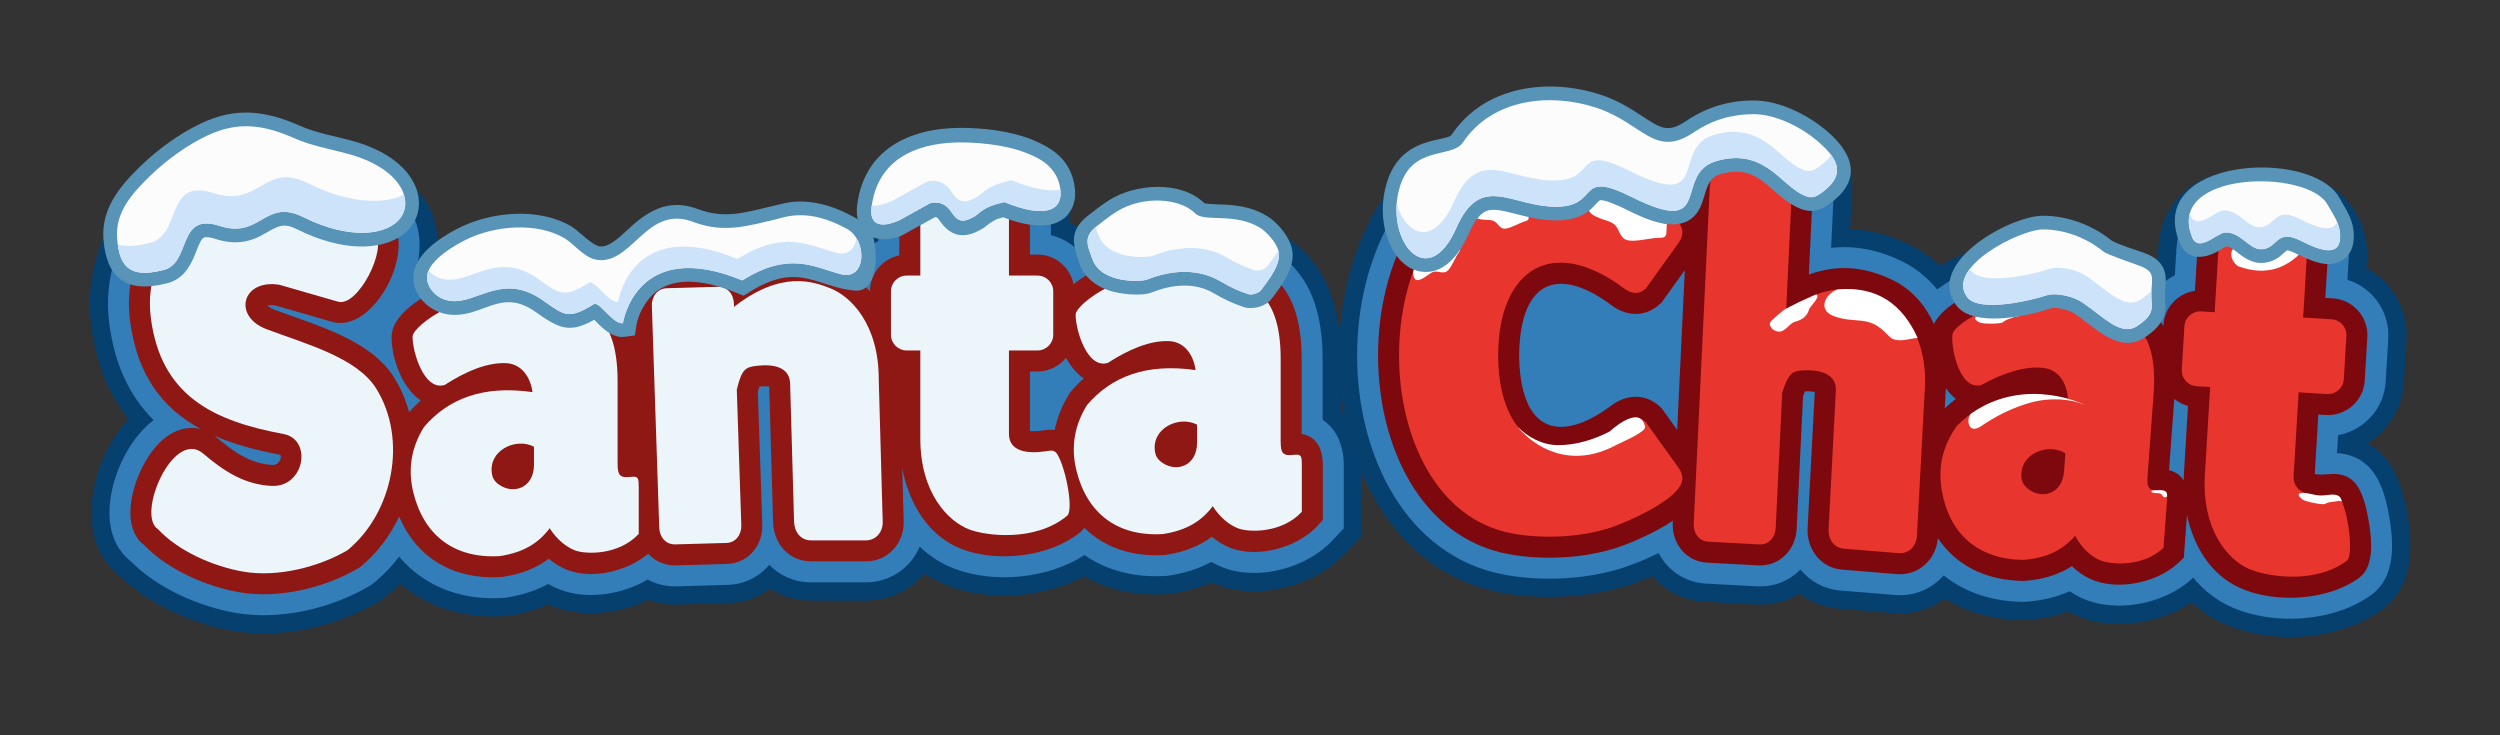 <?xml version="1.0" encoding="utf-8"?>
<!-- Generator: Adobe Illustrator 16.0.0, SVG Export Plug-In . SVG Version: 6.00 Build 0)  -->
<!DOCTYPE svg PUBLIC "-//W3C//DTD SVG 1.1//EN" "http://www.w3.org/Graphics/SVG/1.1/DTD/svg11.dtd">
<svg version="1.1" id="Layer_1" xmlns="http://www.w3.org/2000/svg" xmlns:xlink="http://www.w3.org/1999/xlink" x="0px" y="0px"
	 width="612px" height="180px" viewBox="0 0 612 180" enable-background="new 0 0 612 180" xml:space="preserve">
<rect x="0" y="0" width="612" height="180" fill="#333333" stroke="none"/>
<g>
	<path fill-rule="evenodd" clip-rule="evenodd" fill="#05406E" d="M527.909,64.878c0.059-0.042,0.117-0.082,0.175-0.122l0.271-4.493
		c0.632-10.475,9.409-18.764,20.005-18.122l13.394,0.806c10.596,0.636,18.32,9.917,17.688,20.393l-0.137,2.282
		c6.259,3.381,10.245,10.207,9.807,17.498l-0.639,10.619c-0.373,6.195-3.844,11.646-8.924,14.751
		c2.749,1.534,4.997,3.885,6.579,6.936c1.786,3.441,2.735,7.442,3.325,11.258c1.246,8.089,1.009,17.192-6.261,22.51
		c-10.507,7.691-27.19,8.771-38.931,3.42c-2.882-1.314-5.488-3.057-7.786-5.172c-8.235,5.533-20.129,7.085-28.981,2.913
		c-0.426-0.201-0.846-0.414-1.258-0.64c-3.158,1.147-6.468,1.789-9.836,2.047l-0.669,0.051l-0.661-0.011
		c-6.708-0.093-13.269-1.733-18.912-5.242c-3.594,2.632-8.026,3.918-12.588,3.548l-13.379-1.092
		c-3.59-0.293-6.938-1.576-9.731-3.697c-3.137,1.926-6.807,2.873-10.567,2.672l-12.476-0.664c-5.103-0.274-9.705-2.574-12.932-6.309
		c-1.646,0.712-3.317,1.361-5.008,1.946c-9.814,3.394-21.996,4.019-32.179,2.08c-52.736-10.043-52.696-106.081,0.002-116.113
		c10.181-1.939,22.363-1.315,32.177,2.08c2.698,0.934,5.388,2.046,7.987,3.311c3.609-4.988,9.508-7.989,15.91-7.647l12.469,0.665
		c10.449,0.557,18.007,9.477,17.525,19.808l-0.422,8.91c5.002,0.224,9.827,1.576,14.451,3.803c2.778,1.338,5.291,3.082,7.504,5.174
		c1.949-1.149,4.007-2.132,6.08-2.961c8.835-3.533,17.895-4.334,27.293-3.176C515.052,59.732,522.017,61.33,527.909,64.878"/>
	<path fill-rule="evenodd" clip-rule="evenodd" fill="#337DB8" d="M474.215,70.854c2.621-1.988,5.671-3.532,8.426-4.634
		c8.14-3.255,16.435-3.957,25.089-2.89c7.314,0.901,14.827,2.728,20.495,7.175c1.181-1.277,2.595-2.337,4.176-3.113l0.413-6.861
		c0.485-8.049,7.104-14.427,15.277-13.932l13.396,0.807c8.174,0.49,13.982,7.617,13.496,15.666l-0.326,5.423
		c6.079,1.868,10.393,7.761,9.996,14.357l-0.639,10.62c-0.396,6.595-5.387,11.927-11.646,13.053l-0.263,4.382
		c4.311,0.264,7.896,2.409,10.059,6.576c1.535,2.96,2.366,6.595,2.874,9.881c0.964,6.255,1.229,14.048-4.483,18.227
		c-9.197,6.732-24.172,7.64-34.44,2.958c-3.72-1.695-6.776-4.168-9.21-7.156l-0.283,0.263c-6.741,6.267-18.802,8.628-27.221,4.66
		c-0.963-0.454-1.886-0.985-2.764-1.582c-3.314,1.503-6.872,2.292-10.574,2.576l-0.465,0.035l-0.463-0.008
		c-7.229-0.101-13.979-2.188-19.314-6.481c-2.883,3.259-7.169,5.185-11.887,4.801l-13.379-1.091
		c-4.06-0.333-7.471-2.276-9.808-5.136c-2.682,2.714-6.43,4.324-10.617,4.102l-12.474-0.665c-5.209-0.279-9.425-3.262-11.633-7.481
		c-2.633,1.308-5.365,2.445-8.006,3.358c-9.061,3.134-20.483,3.704-29.883,1.914c-47.907-9.123-47.865-98.225,0.002-107.338
		c9.398-1.789,20.82-1.22,29.881,1.914c3.517,1.217,7.546,2.972,11.248,5.088c2.118-5.599,7.481-9.526,13.87-9.185l12.471,0.665
		c8.011,0.426,13.669,7.25,13.301,15.138l-0.649,13.733c5.819-0.653,11.527,0.48,17.202,3.214
		C468.949,65.564,471.867,67.954,474.215,70.854"/>
	<path fill-rule="evenodd" clip-rule="evenodd" fill="#7D080D" d="M476.355,95.025c-0.021,0.58-0.055,1.157-0.102,1.729
		l-0.171,3.209c0.873-0.838,1.771-1.606,2.691-2.31C477.867,96.935,477.06,96.039,476.355,95.025 M534.563,117.615
		c0.009-0.597,0.032-1.189,0.069-1.776l0.99-16.461c-1.251-0.338-2.392-0.94-3.362-1.739l-1.281,17.482
		C532.623,115.494,533.803,116.376,534.563,117.615z M410.576,105.245l1.867-39.115l-5.691,7.922l-0.37,0.346
		c-3.316,3.096-7.619,3.163-11.341,0.719l-0.143-0.094l-0.137-0.103c-11.593-8.763-21.104-7.556-22.678,8.087
		c-0.278,2.756-0.269,5.568,0.038,8.322c1.724,15.461,11.277,16.315,22.64,7.727l0.136-0.103l0.143-0.094
		c3.722-2.444,8.025-2.38,11.342,0.717l0.37,0.346L410.576,105.245z M409.516,127.463c-4.288,2.87-9.573,5.179-13.178,6.425
		c-8.192,2.834-18.737,3.342-27.242,1.723c-42.349-8.064-42.304-89.192,0.001-97.246c8.504-1.619,19.049-1.112,27.241,1.722
		c4.761,1.648,12.45,5.144,16.903,9.341l0.202-4.247c0.241-5.083,4.188-9.194,9.419-8.915l12.471,0.665
		c5.201,0.277,8.68,4.695,8.443,9.766l-0.97,20.516c6.573-2.383,13.145-2.207,20.425,1.301c4.77,2.296,8.091,6.208,10.202,10.798
		c1.885-3.955,7.585-6.91,11.114-8.321c7.34-2.935,14.76-3.521,22.554-2.562c11.082,1.366,18.672,4.577,22.495,11.41l0.018-0.298
		c0.259-4.309,3.578-7.76,7.704-8.355l0.623-10.343c0.316-5.245,4.466-9.44,9.841-9.115l13.396,0.807
		c5.376,0.322,8.994,4.986,8.678,10.23l-0.611,10.16l1.854,0.111c4.922,0.296,8.724,4.586,8.428,9.508l-0.639,10.62
		c-0.297,4.921-4.586,8.724-9.509,8.429l-1.852-0.111l-0.876,14.57c1.02,0.19,2.669,0.098,3.349,0.027
		c3.324-0.345,5.979,0.636,7.604,3.77c1.237,2.386,1.949,5.649,2.357,8.299c0.622,4.035,1.317,10.549-2.439,13.298
		c-7.677,5.618-20.685,6.347-29.276,2.43c-7.232-3.296-11.277-10.297-12.876-17.825l-0.769,10.47l-1.478,1.374
		c-5.193,4.828-15.012,6.849-21.532,3.776c-1.619-0.765-3.092-1.825-4.386-3.08c-3.354,2.164-7.187,3.265-11.533,3.598l-0.231,0.018
		l-0.232-0.004c-9.22-0.129-16.462-3.88-20.827-10.494c-0.394,5.213-4.701,9.263-10.03,8.829l-13.377-1.091
		c-5.351-0.438-8.741-5.075-8.467-10.267l1.749-33.225c-0.732-0.162-1.829-0.182-2.313-0.171c-0.029,0.001-0.06,0.002-0.091,0.003
		c-0.168,0.388-0.333,0.847-0.471,1.248l-1.56,32.453c-0.243,5.081-4.189,9.193-9.419,8.914l-12.473-0.665
		c-5.202-0.278-8.684-4.698-8.439-9.771L409.516,127.463z"/>
	<path fill-rule="evenodd" clip-rule="evenodd" fill="#E8362E" d="M414.622,128.211l3.951-82.787
		c0.111-2.317,1.699-4.154,4.016-4.03l12.472,0.665c2.316,0.124,3.693,2.08,3.584,4.395l-1.387,29.37
		c12.407-8.148,20.012-4.482,23.744-2.684c4.942,2.379,11.255,9.766,10.127,23.267l-1.864,34.806c-0.135,2.501-2,4.406-4.496,4.203
		l-13.376-1.091c-2.496-0.203-3.888-2.377-3.756-4.876l1.781-33.779c0.204-3.894-3.307-5.123-7.594-5.022
		c-3.126,0.073-3.907,0.607-5.539,5.422v0.001l-1.594,33.17c-0.11,2.316-1.698,4.154-4.015,4.03l-12.472-0.664
		C415.889,132.482,414.51,130.528,414.622,128.211"/>
	<path fill-rule="evenodd" clip-rule="evenodd" fill="#E8362E" d="M538.814,76.237l3.334,0.201l0.92-15.287
		c0.15-2.5,1.905-4.448,4.406-4.297l13.396,0.806c2.5,0.151,4.009,2.298,3.858,4.795l-0.92,15.287l6.979,0.42
		c2.113,0.127,3.738,1.96,3.61,4.073l-0.639,10.619c-0.127,2.113-1.96,3.737-4.072,3.61l-6.98-0.42l-1.227,20.385
		c-0.259,4.295,4.184,5.262,9.049,4.759c1.17-0.121,1.9-0.157,2.515,1.026c1.837,3.541,3.181,13.814,1.443,15.086
		c-8.258,6.045-20.286,3.644-24.111,1.9c-4.992-2.275-11.459-9.525-10.618-23.048l1.289-21.412l-3.334-0.2
		c-2.113-0.128-3.737-1.96-3.61-4.073l0.639-10.619C534.869,77.735,536.701,76.11,538.814,76.237"/>
	<path fill-rule="evenodd" clip-rule="evenodd" fill="#E8362E" d="M505.605,110.971l-0.324,4.418
		c-0.409,5.585-5.481,6.996-8.895,4.21c-0.977-0.797-1.408-1.654-1.511-2.549C494.189,111.019,501.405,108.325,505.605,110.971
		 M506.229,97.613c-0.224-3.655-2.144-7.143-6.033-7.553c-4.534-0.479-9.698,1.188-15.263,4.229
		c-5.236,1.213-7.329-8.913-6.987-12.387c0.143-1.443,3.921-4.309,8.51-6.144c6.564-2.625,13.123-3.082,20.019-2.232
		c14.235,1.753,21.976,5.844,20.728,22.866l-1.47,20.047c-0.22,3.003,0.194,3.76,3.075,3.626c1.773-0.083,1.811,0.544,1.662,2.573
		l-0.843,11.491c-5.291,4.919-13.346,4.07-15.844,2.893c-1.948-0.919-4.177-2.834-5.796-5.865
		c-2.976,3.394-6.765,5.452-12.707,5.908c-11.17-0.157-18.141-6.453-19.937-17.042c-1.044-6.151,0.491-11.312,3.746-15.813
		C485.489,97.734,494.196,94.987,506.229,97.613z"/>
	<path fill-rule="evenodd" clip-rule="evenodd" fill="#E8362E" d="M366.973,82.491c1.719-17.076,13.789-24.593,30.887-11.669
		c1.889,1.24,3.561,1.181,5.017-0.179l8.093-11.263c1.041-1.449,1.102-2.954,0.401-4.231c-2.27-4.136-12.375-8.708-16.712-10.208
		c-7.687-2.659-17.455-2.891-24.602-1.531c-36.735,6.995-36.781,80.15,0,87.154c7.146,1.36,16.915,1.128,24.602-1.531
		c4.337-1.5,14.442-6.072,16.712-10.208c0.7-1.276,0.64-2.782-0.401-4.23l-8.093-11.264c-1.456-1.359-3.128-1.419-5.017-0.179
		c-16.958,12.819-28.971,5.528-30.843-11.254C366.671,88.795,366.66,85.596,366.973,82.491"/>
	<path fill-rule="evenodd" clip-rule="evenodd" fill="#05406E" d="M97.935,142.853c-1.097,1.131-2.254,2.201-3.47,3.204
		l-0.902,0.743l-1.015,0.598c-10.196,5.982-23.729,9.082-35.454,7.07c-10.059-1.724-20.898-6.572-28.189-13.833
		c-8.612-7.129-7.622-19.445-3.505-28.762c1.473-3.334,3.464-6.588,5.96-9.326c-5.227-6.608-8.01-14.498-9.077-23.026
		c-1.51-12.077,2.43-24.198,10.883-32.978c9.566-9.936,23.438-14.315,36.995-11.953c8.986,1.567,26.291,5.958,32.47,12.695
		c3.354,3.66,4.625,8.367,4.536,13.139c7.162-2.66,14.625-3.582,22.403-3.199c6.848,0.339,13.996,1.456,20.161,4.605
		c3.314-3.665,7.98-5.862,13.101-6.007l12.485-0.351c2.365-0.065,4.737,0.319,6.953,1.136c8.624-3.441,17.331-3.244,26.16,0.153
		c0.438,0.169,0.874,0.349,1.305,0.539c0.266-0.232,0.537-0.456,0.816-0.672v-4.486c0-10.59,8.167-19.294,18.88-19.294h13.419
		c10.711,0,18.879,8.705,18.879,19.294v2.271c1.339,0.616,2.601,1.389,3.759,2.301c8.372-3.951,17.164-5.337,26.401-4.881
		c23.331,1.153,36.355,11.788,36.355,36.011v12.783c3.561,3.339,5.179,8.228,5.179,13.154v17.313l-3.941,4.242
		c-7.509,8.081-21.288,11.766-31.683,7.766c-0.44-0.168-0.875-0.352-1.305-0.546c-3.067,1.376-6.322,2.259-9.665,2.763l-0.65,0.097
		l-0.662,0.041c-7.04,0.416-14.028-0.894-20.122-4.349c-9.854,5.256-23.188,6.197-33.418,2.261
		c-2.018-0.777-3.926-1.765-5.708-2.945c-3.503,4.129-8.667,6.6-14.321,6.6H198.53c-3.602,0-7.043-0.993-10.002-2.87
		c-2.969,2.171-6.538,3.394-10.318,3.498l-12.485,0.352c-2.385,0.066-4.773-0.325-7.004-1.154c-7.09,3.43-15.882,4.481-23.238,1.649
		c-0.441-0.169-0.876-0.352-1.306-0.546c-3.067,1.376-6.322,2.258-9.667,2.763l-0.649,0.097l-0.662,0.04
		C113.863,151.401,104.852,148.826,97.935,142.853"/>
	<path fill-rule="evenodd" clip-rule="evenodd" fill="#337DB8" d="M158.556,141.882c-6.354,3.679-14.781,5.021-21.47,2.446
		c-0.994-0.383-1.955-0.846-2.874-1.377c-3.196,1.742-6.688,2.789-10.362,3.344l-0.455,0.068l-0.461,0.028
		c-10.151,0.6-19.183-2.904-25.218-10.111c-1.784,2.327-3.821,4.457-6.094,6.331l-0.628,0.519l-0.707,0.416
		c-9.281,5.445-21.759,8.352-32.438,6.52c-9.192-1.575-19.307-6.054-25.941-12.746c-7.101-5.713-5.707-16.205-2.421-23.642
		c1.8-4.075,4.528-8.124,8.125-10.822c-6.221-6.202-9.688-14.243-10.894-23.888c-1.35-10.794,2.113-21.479,9.668-29.326
		c8.542-8.874,20.904-12.76,33.01-10.65c7.788,1.358,24.678,5.571,29.944,11.312c4.042,4.41,4.166,11.41,1.872,17.908
		c1.126-0.679,2.252-1.282,3.329-1.807c7.875-3.839,16.107-5.146,24.81-4.717c8.062,0.399,15.779,1.904,21.628,6.115
		c2.264-4.335,6.634-7.362,11.98-7.514l12.485-0.351c2.396-0.067,4.735,0.462,6.817,1.536c7.953-3.669,15.992-3.842,24.565-0.543
		c1.349,0.52,2.635,1.148,3.854,1.877c1.162-1.54,2.636-2.842,4.338-3.804v-6.862c0-8.122,6.165-14.827,14.414-14.827h13.419
		c8.247,0,14.413,6.708,14.413,14.827v5.429c2.927,0.701,5.529,2.319,7.45,4.561c0.709-0.397,1.426-0.771,2.146-1.121
		c7.875-3.839,16.107-5.146,24.811-4.718c20.879,1.033,32.109,9.69,32.109,31.55v14.937c3.495,2.267,5.179,6.454,5.179,11.001
		v15.558l-2.747,2.956c-6.266,6.744-18.12,9.98-26.806,6.639c-0.995-0.383-1.954-0.845-2.874-1.376
		c-3.196,1.741-6.687,2.789-10.359,3.344l-0.456,0.067l-0.463,0.028c-7.131,0.422-14.059-1.133-19.785-5.115
		c-8.913,5.829-22.229,7.034-31.885,3.317c-3.257-1.254-6.062-3.101-8.431-5.371c-2.194,5.12-7.167,8.728-13.204,8.728H198.53
		c-4.091,0-7.644-1.644-10.199-4.291c-2.448,2.91-6.046,4.805-10.246,4.921l-12.486,0.352
		C163.103,143.605,160.686,143.03,158.556,141.882"/>
	<path fill-rule="evenodd" clip-rule="evenodd" fill="#8F1714" d="M52.513,106.672c0.203,0.151,0.4,0.31,0.594,0.476
		c3.992,3.423,8.217,6.411,13.638,6.669c1.464,0.069,2.372-1.696,1.853-2.506c-0.046-0.026-0.113-0.017-0.164-0.026
		C62.608,110.201,57.244,108.747,52.513,106.672 M260.962,87.596c-1.649,2.032-4.165,3.333-6.978,3.333h-1.856l0.001,14.597
		c1.03,0.13,2.671-0.063,3.347-0.174c0.958-0.157,1.868-0.2,2.72-0.106c0.603-3.029,1.786-5.961,3.528-8.786l0.208-0.336l0.256-0.3
		c0.992-1.163,2.028-2.222,3.106-3.18C263.546,91.449,262.091,89.649,260.962,87.596z M262.804,69.583
		c2.088-1.702,4.489-3.07,6.308-3.956c7.103-3.462,14.467-4.59,22.306-4.204c17.951,0.887,27.226,7.206,27.226,26.419v18.402
		c3.563,0.539,5.179,3.544,5.179,7.535v13.539l-1.374,1.479c-4.827,5.195-14.47,7.93-21.198,5.341
		c-1.672-0.644-3.218-1.594-4.602-2.752c-3.187,2.404-6.927,3.782-11.237,4.433l-0.23,0.035l-0.233,0.014
		c-7.966,0.472-14.684-1.906-19.489-6.653c-0.272,0.366-0.588,0.704-0.952,1.006c-7.326,6.071-20.264,7.576-29.078,4.185
		c-8.319-3.203-12.918-11.301-14.566-19.751l0.36,12.931c0.148,5.349-3.831,9.833-9.274,9.833H198.53
		c-5.377,0-9.125-4.337-9.276-9.542l-0.957-33.26c-0.743-0.101-1.837-0.031-2.317,0.019c-0.029,0.004-0.06,0.007-0.093,0.01
		c-0.134,0.4-0.262,0.871-0.366,1.283l1.083,32.473c0.17,5.091-3.42,9.504-8.663,9.649l-12.486,0.352
		c-2.753,0.077-5.119-1.035-6.763-2.85c-5.127,4.292-13.65,6.335-19.762,3.982c-1.672-0.644-3.219-1.595-4.602-2.752
		c-3.187,2.404-6.928,3.782-11.238,4.433l-0.23,0.034l-0.232,0.015c-11.696,0.69-20.7-4.759-24.913-14.831
		c-2.203,4.692-5.362,8.917-9.362,12.216l-0.315,0.261l-0.353,0.207c-8.224,4.825-19.492,7.514-28.969,5.887
		c-8.197-1.405-17.511-5.469-23.379-11.522c-5.273-3.982-3.446-12.538-1.153-17.728c2.219-5.024,6.522-10.907,12.589-10.997
		c0.829-0.012,1.634,0.089,2.407,0.291c-9.348-5.063-15.675-13.183-17.368-26.717c-2.642-21.131,15.985-37.889,36.7-34.278
		c6.354,1.108,22.878,5.186,27.04,9.723c6.608,7.212-4.078,28.094-14.33,24.981l-13.875-4c-0.512-0.057-1.386-0.097-1.915,0.067
		c0.42,0.424,1.306,0.835,1.66,0.968c9.841,3.695,23.562,7.265,29.385,16.631c1.649,2.652,2.864,5.51,3.669,8.474
		c0.906-1.037,1.85-1.988,2.828-2.858c-4.658-3.181-7.234-10.662-7.104-15.777c0.125-5.023,6.927-9.292,10.921-11.238
		c7.103-3.463,14.467-4.591,22.306-4.204c13.529,0.669,22.132,4.422,25.549,14.459l-0.208-6.207c-0.168-5.09,3.421-9.5,8.664-9.647
		l12.485-0.351c2.502-0.07,4.685,0.841,6.296,2.371c7.192-4.101,14.51-5.023,23.097-1.719c3.197,1.231,5.845,3.185,7.987,5.604
		v-0.022c0-4.336,3.094-7.969,7.188-8.805V52.142c0-5.281,3.865-9.69,9.277-9.69h13.419c5.41,0,9.276,4.412,9.276,9.69V62.32h1.856
		C258.347,62.32,261.997,65.451,262.804,69.583z"/>
	<path fill-rule="evenodd" clip-rule="evenodd" fill="#EBF5FA" d="M67.631,49.112c-17.194-2.999-32.97,10.595-30.721,28.58
		c2.412,19.285,15.432,25.378,32.461,28.541c7.178,1.334,5.186,13.097-2.872,12.714c-6.5-0.31-11.553-3.454-16.736-7.901
		c-7.359-6.313-16.52,15.165-11.061,18.52c4.962,5.341,13.461,9.103,20.882,10.375c8.404,1.442,18.474-1.133,25.5-5.255
		c11.227-9.257,14.693-27.221,7.029-39.552c-4.73-7.611-17.211-10.923-26.828-14.535c-8.437-3.168-6.012-12.363,3.13-10.882
		l14.273,4.115c4.889,1.543,12.29-13.081,9.076-16.588C88.757,53.966,72.236,49.915,67.631,49.112"/>
	<path fill-rule="evenodd" clip-rule="evenodd" fill="#EBF5FA" d="M221.953,67.457h3.34V52.142c0-2.505,1.634-4.554,4.14-4.554
		h13.419c2.505,0,4.14,2.052,4.14,4.554v15.315h6.993c2.117,0,3.849,1.731,3.849,3.848v10.639c0,2.117-1.731,3.849-3.849,3.849
		h-6.993v20.421c0,4.303,4.493,5.001,9.319,4.207c1.16-0.191,1.888-0.271,2.572,0.873c2.046,3.424,4.005,13.599,2.347,14.972
		c-7.879,6.53-20.031,4.855-23.954,3.346c-5.12-1.972-12.01-8.819-11.983-22.368V85.792h-3.34c-2.117,0-3.849-1.732-3.849-3.849
		V71.305C218.104,69.188,219.835,67.457,221.953,67.457"/>
	<path fill-rule="evenodd" clip-rule="evenodd" fill="#EBF5FA" d="M161.383,129.177l-1.811-54.276
		c-0.077-2.318,1.356-4.278,3.674-4.343l12.485-0.351c2.319-0.065,3.851,1.771,3.928,4.089l0.027,0.827
		c11.705-9.129,19.582-6.093,23.449-4.604c5.119,1.97,12.01,8.819,11.983,22.368l0.97,34.842c0.07,2.503-1.635,4.555-4.14,4.555
		H198.53c-2.504,0-4.068-2.054-4.14-4.555l-0.97-33.813c-0.112-3.897-3.711-4.837-7.976-4.389c-3.109,0.327-3.845,0.922-5.08,5.854
		v0.002l1.107,33.189c0.078,2.317-1.356,4.278-3.674,4.343l-12.485,0.351C162.993,133.331,161.461,131.495,161.383,129.177"/>
	<path fill-rule="evenodd" clip-rule="evenodd" fill="#EBF5FA" d="M130.715,109.355v4.43c0,5.601-4.956,7.378-8.563,4.85
		c-1.032-0.724-1.525-1.547-1.693-2.433C119.333,110.238,126.333,107.024,130.715,109.355 M130.36,95.988
		c-0.491-3.63-2.66-6.967-6.57-7.091c-4.558-0.147-9.585,1.895-14.913,5.333c-5.134,1.593-7.961-8.353-7.874-11.842
		c0.036-1.449,3.595-4.584,8.037-6.75c6.355-3.097,12.862-4.033,19.802-3.69c14.325,0.708,22.343,4.222,22.343,21.289v20.101
		c0,3.012,0.468,3.736,3.332,3.392c1.763-0.212,1.846,0.41,1.846,2.445v11.521c-4.917,5.293-13.013,5.035-15.59,4.043
		c-2.01-0.773-4.373-2.521-6.209-5.426c-2.719,3.602-6.348,5.933-12.241,6.822c-11.152,0.659-18.564-5.11-21.129-15.539
		c-1.491-6.059-0.337-11.318,2.58-16.045C109.685,97.626,118.167,94.249,130.36,95.988z"/>
	<path fill-rule="evenodd" clip-rule="evenodd" fill="#EBF5FA" d="M293.035,103.961v4.43c0,5.601-4.956,7.378-8.563,4.85
		c-1.032-0.724-1.525-1.547-1.693-2.433C281.653,104.844,288.653,101.63,293.035,103.961 M292.681,90.593
		c-0.491-3.629-2.66-6.966-6.57-7.09c-4.558-0.147-9.585,1.895-14.913,5.333c-5.134,1.593-7.961-8.353-7.874-11.842
		c0.036-1.449,3.596-4.584,8.037-6.75c6.355-3.098,12.862-4.033,19.802-3.69c14.325,0.708,22.344,4.222,22.344,21.289v20.101
		c0,3.011,0.469,3.736,3.332,3.392c1.763-0.212,1.846,0.41,1.846,2.445v11.521c-4.917,5.293-13.013,5.035-15.59,4.043
		c-2.01-0.773-4.373-2.521-6.209-5.426c-2.719,3.602-6.348,5.933-12.24,6.821c-11.153,0.66-18.564-5.109-21.13-15.538
		c-1.491-6.059-0.337-11.318,2.58-16.045C272.005,92.23,280.488,88.854,292.681,90.593z"/>
	<path fill-rule="evenodd" clip-rule="evenodd" fill="#5794B8" d="M40.375,69.462c-9.43,2.323-14.357-1.416-15.047-10.918
		c-0.546-7.507,3.963-12.905,9.025-17.829c4.251-4.134,9.449-7.927,14.793-10.484c8.577-4.104,15.927-3.156,24.391,0.604
		c3.732,1.658,8.218,2.461,12.179,3.5c4.937,1.294,10.194,3.622,13.611,7.545c2.628,3.02,4.076,7.055,2.707,10.98
		c-0.293,0.843-0.709,1.639-1.228,2.365c-2.564,3.588-7.162,4.956-11.38,5.104c-5.712,0.2-11.614-1.653-16.675-4.183
		c-1.804-0.902-3.263-1.292-5.142-0.458c-1.839,0.817-3.38,1.994-5.337,2.749c-3.187,1.228-6.316,1.104-9.537,0.052
		c-0.648-0.212-2.401-0.74-3.04-0.194c-0.727,0.623-1.48,2.811-1.836,3.706C46.405,65.655,44.521,68.651,40.375,69.462"/>
	<path fill-rule="evenodd" clip-rule="evenodd" fill="#FFFFFF" d="M492.781,76.229c-1.386-0.173-2.176,0.503-3.959,0.874
		c-1.51,0.314-3.229-0.12-4.686,0.329c-1.488,0.459-0.018,1.258,0.545,1.544c0.681,0.345,5.095,0.361,5.624-0.091
		c1.011-0.864,1.798-0.801,2.848-1.301c0.533-0.254,1.086,0.005,0.984-0.21C493.794,76.654,493.401,76.304,492.781,76.229"/>
	<path fill-rule="evenodd" clip-rule="evenodd" fill="#5794B8" d="M294.819,49.737c0.9,0.298,4.434,0.313,5.353,0.369
		c3.709,0.225,7.167,0.942,10.337,2.994c2.414,1.563,5.117,4.895,5.751,7.728c1.016,4.542-2.4,8.898-4.967,12.327
		c-1.423,1.89-4.697,2.732-6.876,1.998c-2.636-0.888-4.935-1.976-7.334-3.393c-4.665-2.758-10.255-2.116-15.106-0.189
		c-2.695,1.072-8.112,0.387-10.747-0.544c-3.22-1.139-5.86-3.271-7.018-6.576c-1.642-4.683-2.49-8.026,2.081-11.625
		c1.713-1.348,3.432-2.694,5.278-3.859C277.929,44.959,289.08,44.121,294.819,49.737"/>
	<path fill-rule="evenodd" clip-rule="evenodd" fill="#5794B8" d="M212.239,57.332c-1.96-1.462-2.825-4.15-2.385-7.346
		c1.856-13.494,12.828-18.631,25.197-18.683c5.549-0.024,12.451,0.768,17.607,2.886c5.099,2.092,9.131,4.9,10.292,10.729
		c0.513,2.574,0.314,5.292-1.383,7.413c-3.701,4.625-11.074,2.741-15.991,0.856c-1.908,0.48-2.518,0.86-4.304,2.237
		c-0.604,0.465-0.15,0.169-0.903,0.618c-4.271,2.553-7.668,1.996-10.452-2.183c-0.361-0.541-0.552-0.741-1.03-0.71l-7.933,4.396
		C218.573,58.862,214.515,59.034,212.239,57.332"/>
	<path fill-rule="evenodd" clip-rule="evenodd" fill="#5794B8" d="M209.336,71.144c-1.5-0.118-2.966-0.407-4.418-0.795
		c-3.184-0.851-6.345-2.237-9.648-2.494c-4.296-0.335-8.203,1.379-11.768,3.624l-1.464,0.921l-1.599-0.659
		c-6.199-2.557-15.052-4.87-20.601,0.343c-1.919,1.802-3.619,4.911-4.042,7.541l-0.372,2.487l-2.502,0.33
		c-2.547,0.336-4.639-1.38-6.336-3.04c-0.282-0.275-0.693-0.719-1.101-1.124c-5.952,3.277-8.377,2.356-14.393-1.927
		c-8.596-6.121-13.033,1.67-21.232,0.638c-4.523-0.572-8.681-4.344-8.681-9.075c0-5.477,6.483-9.689,10.772-11.924
		c8.029-4.181,19.885-5.333,27.908-0.567c1.864,1.107,5.275,4.926,7.258,4.921c0.402,0,0.79-0.066,1.172-0.188
		c2.115-0.668,4.65-3.308,6.298-4.786c4.853-4.353,9.757-6.668,16.33-4.164c6.483,2.469,11.666,0.749,18.014-0.716
		c2.516-0.58,4.125-1.128,6.842-1.152c4.664-0.041,9.143,1.533,13.187,3.76c0.938,0.516,1.851,1.066,2.74,1.642
		c0.125,0.081,0.241,0.165,0.366,0.246C215.097,56.947,216.072,71.673,209.336,71.144"/>
	<path fill-rule="evenodd" clip-rule="evenodd" fill="#5794B8" d="M516.911,58.882c1.745,1.041,6.021,2.302,8.07,3.069
		c2.023,0.757,3.866,1.854,4.724,3.945c0.812,1.978,0.344,4.002,0.292,6.051c-0.036,1.422,0.229,2.725,0.012,4.171
		c-0.444,2.969-2.57,4.867-4.938,6.458c-6.331,4.254-12.338-2.542-17.232-5.802c-1.203-0.802-4.487-1.747-5.877-1.272
		c-5.627,1.922-18.875,4.777-23.041-0.715c-7.829-10.322,13.021-21.971,21.205-21.971C506.181,52.816,512.207,55.098,516.911,58.882
		"/>
	<path fill-rule="evenodd" clip-rule="evenodd" fill="#FFFFFF" d="M547.877,65.172c-2.038-1.423-2.649-4.706,0.657-4.996
		c4.275-0.375,6.035,1.866,10.055-0.454c1.318-0.761,1.653-1.051,3.32-0.601c0.54,0.146,2.801,1.39,2.829,1.135
		C560.276,65.651,554.908,67.751,547.877,65.172"/>
	<path fill-rule="evenodd" clip-rule="evenodd" fill="#5794B8" d="M545.061,60.27c-0.594,0.268-1.451,0.853-1.973,1.15
		c-3.523,2.012-7.683,2.459-9.53-2.042c-8.5-20.718,32.184-23.237,39.1-11.002c1.856,3.287,3.559,5.486,3.559,9.514
		c0,2.331-0.767,4.579-2.849,5.847c-3.85,2.346-8.563-0.431-12.119-2.04c-0.259-0.117-1.061-0.456-1.36-0.415
		c-0.031,0.013-0.056,0.036-0.083,0.056c-0.59,0.407-1.154,1.028-1.761,1.482c-1.366,1.023-2.86,1.547-4.576,1.547
		C549.49,64.366,546.957,60.464,545.061,60.27"/>
	<path fill-rule="evenodd" clip-rule="evenodd" fill="#FCFCFC" d="M39.657,66.188c-8.314,2.079-10.518-1.414-10.988-7.887
		c-0.453-6.242,3.44-10.73,8.021-15.185c4.183-4.069,9.215-7.621,13.903-9.864c7.624-3.649,13.959-2.744,21.583,0.644
		c3.767,1.673,8.399,2.553,12.69,3.678c12.899,3.382,16.451,11.173,13.215,15.703c-3.082,4.313-12.366,5.604-23.832-0.128
		c-9.458-4.729-10.415,5.439-20.475,2.155C43.053,51.804,47.083,64.817,39.657,66.188"/>
	<path fill-rule="evenodd" clip-rule="evenodd" fill="#CCE3FA" d="M39.657,66.189c-7.641,1.909-10.121-0.885-10.837-6.373
		c1.804,0.592,4.239,0.542,7.517-0.278c8.373-1.546,3.829-16.217,15.916-12.271c11.341,3.704,12.419-7.761,23.083-2.43
		c10.041,5.019,18.597,5.261,23.545,2.84c0.63,2.046,0.327,4.021-0.801,5.599c-3.082,4.314-12.366,5.604-23.832-0.127
		c-9.458-4.729-10.415,5.44-20.475,2.155C43.053,51.804,47.083,64.817,39.657,66.189"/>
	<path fill-rule="evenodd" clip-rule="evenodd" fill="#FCFCFC" d="M152.484,79.12c-2.422,0.319-5.76-5.468-7.115-4.648
		c-6.136,3.717-7.054,2.908-12.334-0.853c-10.059-7.162-16.181,0.872-22.755,0.043c-3.565-0.448-5.75-3.369-5.75-5.75
		c0-3.063,4.078-6.405,8.971-8.954c7.677-3.998,18.17-4.508,24.649-0.659c2.849,1.693,5.132,5.402,8.978,5.392
		c8.026-0.021,11.593-13.551,22.599-9.358c7.546,2.874,13.571,0.892,19.958-0.582c2.429-0.561,8-3.042,17.662,2.278
		c5.027,2.77,4.821,12.788-1.563,11.08c-6.669-1.782-12.653-5.652-24.066,1.532C155.655,57.896,152.484,79.12,152.484,79.12"/>
	<path fill-rule="evenodd" clip-rule="evenodd" fill="#CCE3FA" d="M152.484,79.12c-2.422,0.319-5.76-5.468-7.115-4.648
		c-6.136,3.717-7.054,2.908-12.334-0.853c-10.059-7.162-16.181,0.872-22.755,0.043c-3.565-0.448-5.75-3.369-5.75-5.75
		c0-0.545,0.13-1.099,0.371-1.656c0.991,1.085,2.431,1.932,4.217,2.156c6.574,0.829,12.696-7.205,22.755-0.043
		c5.28,3.76,6.198,4.569,12.333,0.853c1.355-0.82,4.692,4.967,7.115,4.648c0,0,3.172-21.225,29.233-10.477
		c11.414-7.184,17.397-3.314,24.066-1.533c3.077,0.823,4.718-1.076,5.03-3.575c2.417,3.921,1.295,10.207-3.867,8.825
		c-6.669-1.782-12.653-5.652-24.066,1.532C155.655,57.896,152.484,79.12,152.484,79.12"/>
	<path fill-rule="evenodd" clip-rule="evenodd" fill="#FCFCFC" d="M220.149,53.922c0.042-0.075-7.794,3.984-6.771-3.451
		c1.804-13.116,13.479-15.576,21.689-15.61c2.734-0.012,10.53,0.273,16.24,2.619c1.923,0.791,7.051,2.6,8.153,8.133
		c1.168,5.867-3.277,8.089-13.613,3.854c-5.383,1.216-5.786,2.614-7.304,3.521c-2.86,1.71-4.091,1.26-5.666-1.103
		c-0.896-1.345-2.342-2.756-5.175-2.148L220.149,53.922z"/>
	<path fill-rule="evenodd" clip-rule="evenodd" fill="#CCE3FA" d="M220.149,53.922c0.042-0.075-7.794,3.984-6.771-3.451l0.023-0.151
		c2.248,0.237,5.051-1.2,5.024-1.152l8.566-4.747c3.213-0.689,4.853,0.912,5.869,2.437c1.786,2.681,3.182,3.189,6.426,1.251
		c1.721-1.03,2.179-2.614,8.283-3.994c5.427,2.224,9.422,2.877,12.016,2.276c0.626,5.277-3.873,7.118-13.737,3.076
		c-5.383,1.216-5.786,2.614-7.304,3.521c-2.86,1.71-4.091,1.26-5.666-1.103c-0.896-1.345-2.342-2.756-5.175-2.148L220.149,53.922z"
		/>
	<path fill-rule="evenodd" clip-rule="evenodd" fill="#FCFCFC" d="M268.366,55.457c1.478-1.163,3.215-2.537,4.993-3.657
		c6.345-3.999,15.498-3.345,19.225,0.437c2.225,2.259,9.863-0.366,16.105,3.674c1.008,0.652,3.757,3.203,4.303,5.647
		c0.67,2.998-2.146,6.605-4.375,9.582c-0.214,0.285-1.811,1.28-3.129,0.836c-2.087-0.702-3.973-1.49-6.699-3.102
		c-2.386-1.41-8.509-4.207-18.049-0.417c-1.249,0.496-11.185,1.106-13.365-5.116C266.293,60.258,265.077,58.045,268.366,55.457"/>
	<path fill-rule="evenodd" clip-rule="evenodd" fill="#CCE3FA" d="M312.938,61.348l0.053,0.211c0.67,2.998-2.146,6.605-4.375,9.582
		c-0.214,0.285-1.811,1.28-3.129,0.836c-2.087-0.702-3.973-1.49-6.699-3.102c-2.386-1.41-8.509-4.207-18.049-0.417
		c-1.249,0.496-11.185,1.106-13.365-5.116c-1.064-3.034-2.26-5.226,0.84-7.763c0.203,0.609,0.448,1.248,0.686,1.928
		c2.18,6.222,12.116,5.611,13.365,5.115c9.54-3.79,15.663-0.992,18.049,0.418c2.727,1.612,4.613,2.399,6.699,3.102
		c1.319,0.444,2.916-0.552,3.13-0.836C311.071,64.065,312.101,62.718,312.938,61.348"/>
	<path fill-rule="evenodd" clip-rule="evenodd" fill="#FCFCFC" d="M526.648,71.863c-0.086,3.393,1.207,4.807-3.445,7.934
		c-4.039,2.714-8.324-2.358-13.507-5.811c-2.031-1.352-6.318-2.509-8.816-1.655c-3.398,1.161-16.369,4.281-19.289,0.431
		c-5.496-7.245,12.861-16.596,18.535-16.596c5.284,0,10.613,2.021,14.764,5.388c0.936,0.76,5.813,2.372,8.918,3.533
		C527.744,66.561,526.744,68.057,526.648,71.863"/>
	<path fill-rule="evenodd" clip-rule="evenodd" fill="#CCE3FA" d="M526.647,71.864c-0.085,3.392,1.208,4.807-3.444,7.933
		c-4.04,2.714-8.324-2.357-13.507-5.81c-2.031-1.353-6.318-2.508-8.816-1.655c-3.398,1.161-16.369,4.281-19.289,0.431
		c-1.683-2.217-1.128-4.631,0.61-6.915c0.088,0.139,0.181,0.278,0.285,0.416c2.921,3.849,15.892,0.729,19.29-0.432
		c2.497-0.853,6.785,0.303,8.815,1.655c5.183,3.453,9.469,8.526,13.507,5.811c1.231-0.828,2.045-1.535,2.58-2.191
		C526.665,71.348,526.654,71.601,526.647,71.864"/>
	<path fill-rule="evenodd" clip-rule="evenodd" fill="#FFFFFF" d="M394.056,105.618c-3.786,1.985-8.212,3.354-12.577,3.354
		c-4.041,0-7.584-2.093-9.871-4.416c-0.405-0.411,9.061,12.452,24.121,4.344c1.277-0.688,7.241-3.126,6.979-4.412
		C401.516,98.651,394.063,105.615,394.056,105.618"/>
	<path fill-rule="evenodd" clip-rule="evenodd" fill="#FFFFFF" d="M449.82,70.849c-3.066,1.105-4.963,5.053-0.874,6.549
		c5.286,1.937,8.279-0.301,12.577,4.011c1.408,1.414,1.733,1.896,3.999,1.896c0.732,0,4.021-0.803,3.97-0.47
		C465.685,74.479,459.605,69.986,449.82,70.849"/>
	<path fill-rule="evenodd" clip-rule="evenodd" fill="#FFFFFF" d="M444.6,72.072c-0.206,0.137-4.162,1.854-4.382,1.976
		c-1.396,0.773-2.86,1.292-3.995,2.184c-0.728,0.573-1.705,1.503-2.399,2.115c-1.263,1.11-0.143,2.341,1.055,2.734
		c2.025,0.665,2.886-1.87,4.616-2.333c3.208-0.863,3.231-2.964,3.526-3.355C443.717,74.471,445.67,72.481,444.6,72.072"/>
	<path fill-rule="evenodd" clip-rule="evenodd" fill="#FFFFFF" d="M484.986,104.319c3.58-2.461,7.711-4.552,12.037-5.745
		c4.892-1.349,9.848-0.951,13.232,0.524c0.561,0.244-14.036-7.35-27.597,2.068C481.189,102.188,481.646,106.615,484.986,104.319"/>
	<path fill-rule="evenodd" clip-rule="evenodd" fill="#FFFFFF" d="M373.501,51.754c-2.788-0.172-5.509-0.718-8.179-1.395
		c-1.816-0.46-3.892-0.069-4.354,1.991c-0.364,1.62,2.904,1.412,3.847,1.526c1.731,0.209,1.599,1.246,2.864,1.956
		c1.209,0.677,4.02-1.191,5.515-1.616c0.765-0.217,1.197-0.382,0.943-1.275C374.018,52.519,373.81,50.899,373.501,51.754"/>
	<path fill-rule="evenodd" clip-rule="evenodd" fill="#FFFFFF" d="M407.508,54.779c-3.967-1.396-7.683-3.306-11.271-5.383
		c-2.441-1.414-5.607-1.7-7.124,1.094c-1.193,2.196,3.625,3.239,4.942,3.792c2.422,1.016,1.803,2.462,3.346,4.01
		c1.472,1.478,6.31-0.073,8.65-0.073c1.196,0,1.891-0.061,1.891-1.458C407.942,56.099,408.308,53.667,407.508,54.779"/>
	<path fill-rule="evenodd" clip-rule="evenodd" fill="#FFFFFF" d="M355.717,59.849c-2.299,1.587-4.776,2.837-7.293,3.954
		c-1.714,0.76-3.104,2.349-2.195,4.255c0.715,1.499,3.156-0.683,3.969-1.175c1.491-0.904,2.026-0.007,3.461-0.231
		c1.368-0.215,2.425-3.419,3.339-4.677c0.467-0.643,0.705-1.04-0.046-1.585C356.596,60.131,355.432,58.985,355.717,59.849"/>
	<path fill-rule="evenodd" clip-rule="evenodd" fill="#5794B8" d="M421.332,42.567c-4.747,1.264-3.192,7.064-6.699,10.451
		c-4.397,4.245-12.202,0.437-16.652-1.789c-0.887-0.443-5.275-2.543-6.35-2.187c-0.855,0.626-1.674,1.822-2.717,2.611
		c-2.336,1.771-5.12,2.304-7.999,2.304c-3.583,0-6.78-0.791-10.212-1.673c-1.74-0.448-4.382-1.187-6.172-0.825
		c-2.472,0.501-4.034,3.619-4.941,5.678c-2.043,4.635-5.919,10.27-11.771,9.344c-4.151-0.657-6.873-4.426-8.173-8.145
		c-1.52-4.346-1.488-9.294-0.14-13.679c3.571-11.613,14.627-9.843,15.852-11.674c8.01-11.983,23.694-14.025,36.544-9.771
		c3.666,1.214,6.665,2.959,9.866,5.057c1.557,1.021,3.817,2.638,5.655,3.01c1.943,0.394,3.837-0.636,5.393-1.689
		c4.952-3.353,10.476-4.998,16.449-4.998c6.532,0,13.786,3.722,18.58,8.037c5.539,4.986,7.815,10.905,1.149,16.402
		c-3.424,2.822-5.96,3.555-10.017,1.203C432.506,46.484,430.362,40.162,421.332,42.567"/>
	<path fill-rule="evenodd" clip-rule="evenodd" fill="#FCFCFC" d="M446.863,46.446c5.129-4.229,2.463-7.977-1.259-11.326
		c-4.406-3.966-10.899-7.177-16.339-7.177c-5.305,0-10.167,1.44-14.571,4.421c-9.665,6.542-12.516-2.219-23.846-5.97
		c-11.329-3.752-25.532-2.279-32.706,8.452c-2.689,4.024-12.299,0.603-15.434,10.797c-3.961,12.881,6.673,26.354,13.814,10.145
		c6.014-13.648,13.438-5.181,24.392-5.181c11.022,0,4.624-9.343,18.563-2.374c20.542,10.271,9.758-5.913,20.992-8.904
		c10.894-2.901,14.946,4.969,20.188,8.007C443.44,48.949,444.524,48.375,446.863,46.446"/>
	<path fill-rule="evenodd" clip-rule="evenodd" fill="#CCE3FA" d="M446.864,46.447c3.744-3.088,3.332-5.921,1.388-8.528
		c-0.454,0.69-1.099,1.394-1.97,2.111c-2.339,1.928-3.423,2.502-6.205,0.89c-5.241-3.038-9.294-10.908-20.188-8.006
		c-11.235,2.991-0.45,19.175-20.993,8.903c-13.939-6.969-7.54,2.375-18.563,2.375c-10.953,0-18.378-8.468-24.392,5.18
		c-5.079,11.527-11.923,8.042-14.028,0.435c-0.905,11.286,8.24,20.438,14.609,5.982c6.014-13.647,13.438-5.18,24.392-5.18
		c11.022,0,4.625-9.344,18.563-2.375c20.542,10.271,9.758-5.913,20.991-8.903c10.895-2.902,14.947,4.969,20.189,8.006
		C443.44,48.949,444.524,48.376,446.864,46.447"/>
	<path fill-rule="evenodd" clip-rule="evenodd" fill="#FFFFFF" d="M572.161,121.259c-1.32-0.451-2.232,0.049-4.054,0.049
		c-1.542,0-3.137-0.775-4.653-0.634c-1.552,0.146-0.274,1.229,0.218,1.623c0.596,0.477,4.914,1.393,5.524,1.058
		c1.166-0.64,1.924-0.418,3.054-0.693c0.573-0.14,1.063,0.227,1.006-0.005C573.066,121.882,572.753,121.46,572.161,121.259"/>
	<path fill-rule="evenodd" clip-rule="evenodd" fill="#FCFCFC" d="M553.469,61.016c-2.96,0-4.99-4.33-8.837-4.095
		c-1.874,0.115-6.407,5.005-7.975,1.186c-6.707-16.351,28.148-16.813,33.083-8.083c1.488,2.634,3.125,4.676,3.125,7.867
		c0,6.465-7.838,1.839-10.237,0.754C557.119,56.153,557.477,61.016,553.469,61.016"/>
	<path fill-rule="evenodd" clip-rule="evenodd" fill="#CCE3FA" d="M553.468,61.016c-2.96,0-4.989-4.33-8.836-4.096
		c-1.873,0.115-6.407,5.006-7.975,1.186c-0.917-2.235-1.053-4.17-0.599-5.829c0.054,0.145,0.103,0.286,0.162,0.433
		c1.568,3.82,6.102-1.071,7.976-1.186c3.846-0.234,5.876,4.096,8.835,4.096c4.01,0,3.652-4.863,9.16-2.371
		c2.119,0.958,8.473,4.673,9.935,1.086c0.448,1.068,0.739,2.209,0.739,3.555c0,6.466-7.838,1.841-10.237,0.755
		C557.119,56.153,557.477,61.016,553.468,61.016"/>
	<path fill-rule="evenodd" clip-rule="evenodd" fill="#FFFFFF" d="M530.488,121.485c0.261-1.932-2.017-1.44-3.369-1.44
		c-0.258,0-0.712,0.186-0.322,0.456c0.661,0.457,2.008-0.09,2.465,0.656c0.179,0.293,0.29,0.583,0.688,0.583
		C530.15,121.74,530.709,121.497,530.488,121.485"/>
</g>
</svg>
